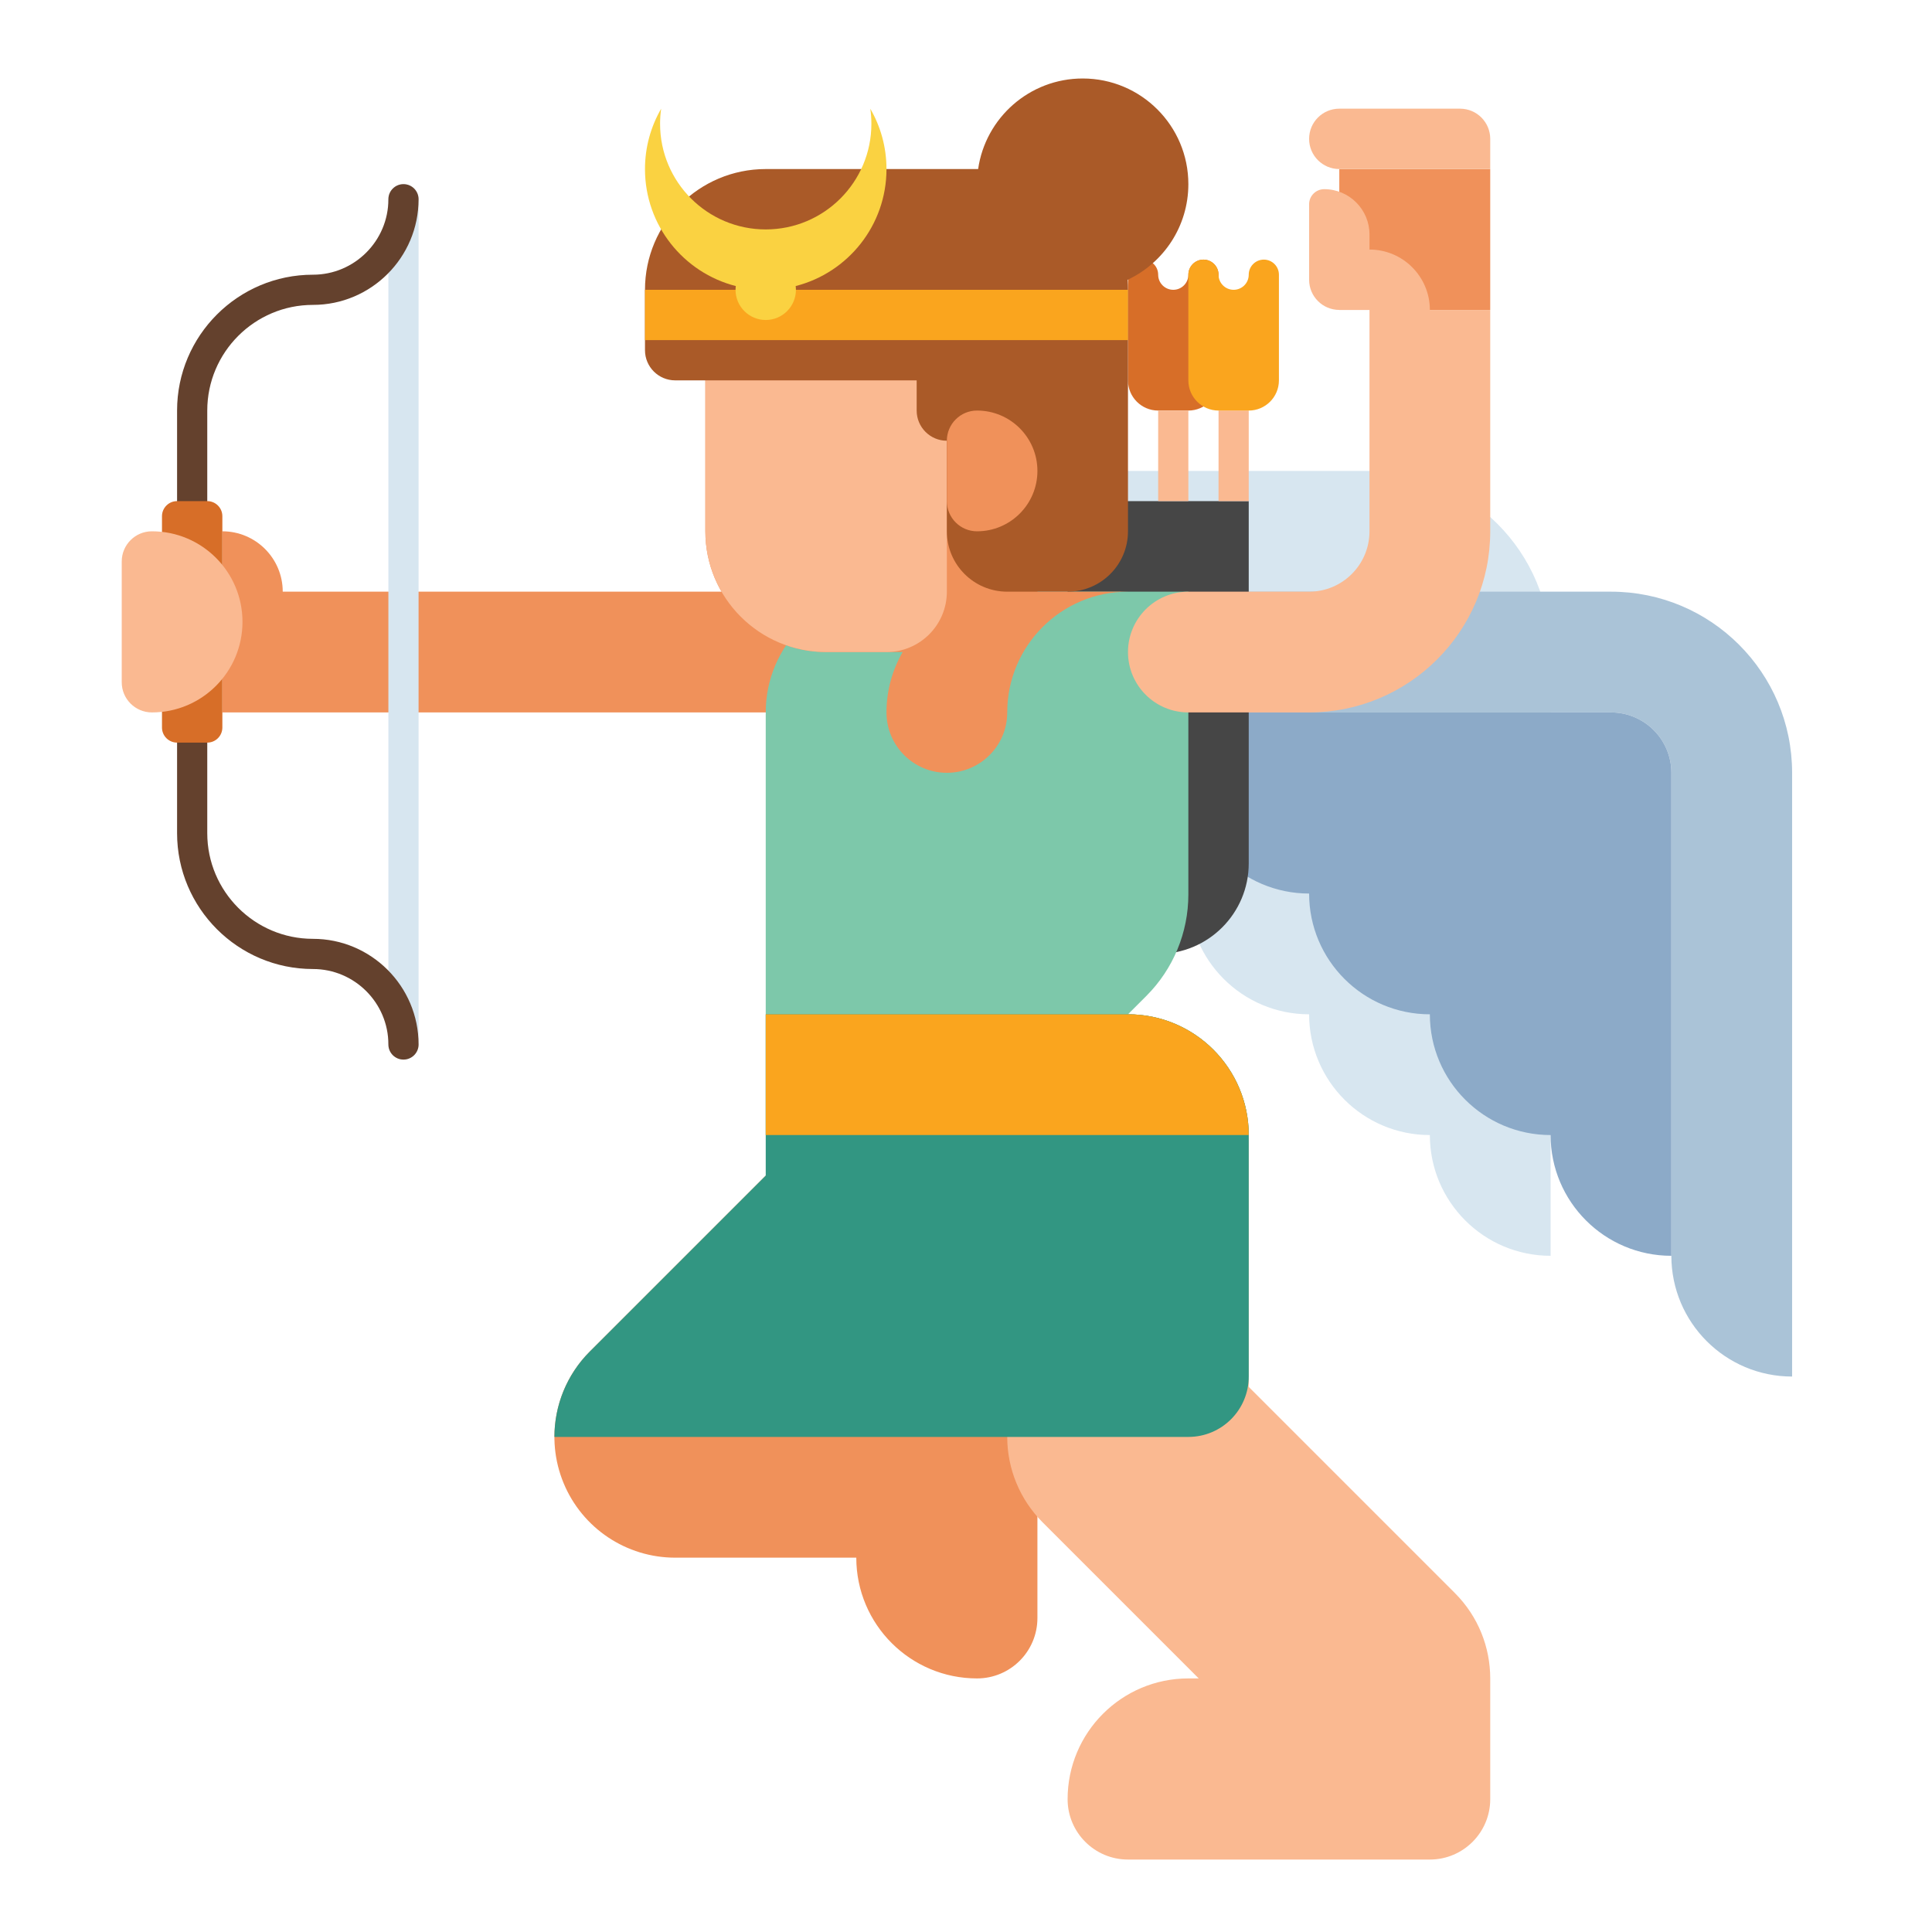 <svg id="Layer_1" enable-background="new 0 0 512 512" height="512" viewBox="0 0 512 512" width="512" xmlns="http://www.w3.org/2000/svg"><g><g><path d="m74.927 156.8c0-8.836-7.164-16-16-16v48h176v-32z" fill="#f0915a"/></g><g><path d="m410.927 172.8c0-26.51-21.49-48-48-48h-128c-8.837 0-16 7.163-16 16 0 8.837 7.163 16 16 16h16v16c0 17.673 14.327 32 32 32 0 17.673 14.327 32 32 32 0 17.673 14.327 32 32 32 0 17.673 14.327 32 32 32 0 17.673 14.327 32 32 32z" fill="#d7e6f0"/></g><g><g><path d="m474.927 364.8v-160c0-26.51-21.49-48-48-48h-112c-8.837 0-16 7.163-16 16 0 8.837 7.163 16 16 16h112c8.837 0 16 7.163 16 16v128c0 17.673 14.327 32 32 32z" fill="#aac3d7"/></g><g><path d="m426.927 188.8h-112v16c0 17.673 14.327 32 32 32 0 17.673 14.327 32 32 32 0 17.673 14.327 32 32 32 0 17.673 14.327 32 32 32v-128c0-8.836-7.164-16-16-16z" fill="#8caac8"/></g></g><g><path d="m314.927 108.8h-8c-4.418 0-8-3.582-8-8v-28c0-2.209 1.791-4 4-4 2.209 0 4 1.791 4 4 0 2.209 1.791 4 4 4 2.209 0 4-1.791 4-4 0-2.209 1.791-4 4-4 2.209 0 4 1.791 4 4v28c0 4.418-3.582 8-8 8z" fill="#d76e28"/></g><g><path d="m330.927 132.8h-48v96c0 13.255 10.745 24 24 24 13.255 0 24-10.745 24-24z" fill="#464646"/></g><g><path d="m322.927 108.8h8v24h-8z" fill="#fab991"/></g><g><path d="m306.927 108.8h8v24h-8z" fill="#fab991"/></g><g><path d="m330.927 108.8h-8c-4.418 0-8-3.582-8-8v-28c0-2.209 1.791-4 4-4 2.209 0 4 1.791 4 4 0 2.209 1.791 4 4 4 2.209 0 4-1.791 4-4 0-2.209 1.791-4 4-4 2.209 0 4 1.791 4 4v28c0 4.418-3.582 8-8 8z" fill="#faa51e"/></g><g><path d="m258.927 348.8h-2.745l9.372-9.372c12.497-12.497 12.497-32.759 0-45.255-12.497-12.497-32.758-12.497-45.255 0l-64 64c-9.152 9.151-11.89 22.915-6.937 34.873s16.621 19.754 29.564 19.754h48c0 17.673 14.327 32 32 32 8.836 0 16-7.164 16-16v-64c.001-8.836-7.163-16-15.999-16z" fill="#f0915a"/></g><g><path d="m394.927 444.8c0-8.189-3.124-16.379-9.373-22.627l-54.627-54.627v-66.746c0-17.673-14.327-32-32-32s-32 14.327-32 32v80c0 8.487 3.371 16.626 9.373 22.627l41.373 41.373h-2.746c-17.673 0-32 14.327-32 32 0 8.836 7.164 16 16 16h80c8.836 0 16-7.164 16-16z" fill="#fab991"/></g><g><path d="m330.927 300.8h-128v-112c0-17.673 14.327-32 32-32h80v80.26c0 10.078-4.004 19.744-11.13 26.87l-4.87 4.87c17.673 0 32 14.327 32 32z" fill="#7dc8aa"/></g><g><path d="m354.927 44.8h40v37.333h-40z" fill="#f0915a"/></g><g><path d="m378.927 82.133c0-8.836-7.164-16-16-16v-4c0-6.627-5.373-12-12-12-2.209 0-4 1.791-4 4v20c0 4.418 3.582 8 8 8h8v58.667c0 8.836-7.164 16-16 16h-32c-8.836 0-16 7.164-16 16 0 8.836 7.164 16 16 16h32c26.51 0 48-21.49 48-48v-58.667z" fill="#fab991"/></g><g><path d="m354.927 28.8h32c4.418 0 8 3.582 8 8v8h-40c-4.418 0-8-3.582-8-8 0-4.418 3.582-8 8-8z" fill="#fab991"/></g><g><path d="m274.927 84.8c0-13.255-10.745-24-24-24h-40c-13.255 0-24 10.745-24 24v56c0 17.673 14.327 32 32 32h20.292c-2.725 4.708-4.292 10.169-4.292 16 0 8.836 7.164 16 16 16 8.836 0 16-7.164 16-16 0-17.673 14.327-32 32-32h-24z" fill="#f0915a"/></g><g><path d="m234.927 172.8h-16c-17.673 0-32-14.327-32-32v-56c0-13.255 10.745-24 24-24h16c13.255 0 24 10.745 24 24v72c0 8.837-7.163 16-16 16z" fill="#fab991"/></g><g><path d="m314.927 48.8c0-15.464-12.536-28-28-28-14.105 0-25.769 10.432-27.711 24h-56.289c-17.673 0-32 14.327-32 32v16c0 4.418 3.582 8 8 8h64v8c0 4.418 3.582 8 8 8v24c0 8.836 7.164 16 16 16h16c8.836 0 16-7.164 16-16v-64c0-.892-.046-1.772-.118-2.645 9.522-4.47 16.118-14.14 16.118-25.355z" fill="#aa5a28"/></g><g><path d="m298.927 268.8h-96v42.746l-46.627 46.627c-6.12 6.119-9.371 14.302-9.373 22.627h168c8.836 0 16-7.164 16-16v-64c0-17.673-14.327-32-32-32z" fill="#329682"/></g><g><path d="m106.927 280.8c-2.209 0-4-1.791-4-4v-224c0-2.209 1.791-4 4-4s4 1.791 4 4v224c0 2.209-1.791 4-4 4z" fill="#d7e6f0"/></g><g><path d="m50.927 152.8c-2.209 0-4-1.791-4-4v-40c0-19.851 16.149-36 36-36 11.028 0 20-8.972 20-20 0-2.209 1.791-4 4-4s4 1.791 4 4c0 15.439-12.561 28-28 28s-28 12.561-28 28v40c0 2.209-1.791 4-4 4z" fill="#64412d"/></g><g><path d="m106.927 280.8c-2.209 0-4-1.791-4-4 0-11.028-8.972-20-20-20-19.851 0-36-16.149-36-36v-40c0-2.209 1.791-4 4-4s4 1.791 4 4v40c0 15.439 12.561 28 28 28s28 12.561 28 28c0 2.209-1.791 4-4 4z" fill="#64412d"/></g><g><path d="m54.927 196.8h-8c-2.209 0-4-1.791-4-4v-56c0-2.209 1.791-4 4-4h8c2.209 0 4 1.791 4 4v56c0 2.209-1.791 4-4 4z" fill="#d76e28"/></g><g><path d="m40.26 140.8c13.255 0 24 10.745 24 24 0 13.255-10.745 24-24 24-4.418 0-8-3.582-8-8v-32c0-4.418 3.582-8 8-8z" fill="#fab991"/></g><g><path d="m258.927 140.8c-4.418 0-8-3.582-8-8v-16c0-4.418 3.582-8 8-8 8.837 0 16 7.163 16 16 0 8.837-7.163 16-16 16z" fill="#f0915a"/></g><g><path d="m170.927 76.8h128v13.333h-128z" fill="#faa51e"/></g><g><path d="m234.927 44.8c0-5.828-1.566-11.288-4.288-15.994.187 1.305.288 2.638.288 3.994 0 15.464-12.536 28-28 28s-28-12.536-28-28c0-1.356.102-2.689.288-3.994-2.722 4.707-4.288 10.166-4.288 15.994 0 14.935 10.232 27.479 24.068 31.008-.04.326-.068.655-.068.992 0 4.418 3.582 8 8 8s8-3.582 8-8c0-.337-.028-.667-.068-.992 13.836-3.529 24.068-16.073 24.068-31.008z" fill="#fad241"/></g><g><path d="m298.927 268.8h-96v32h128c0-17.673-14.327-32-32-32z" fill="#faa51e"/></g></g></svg>